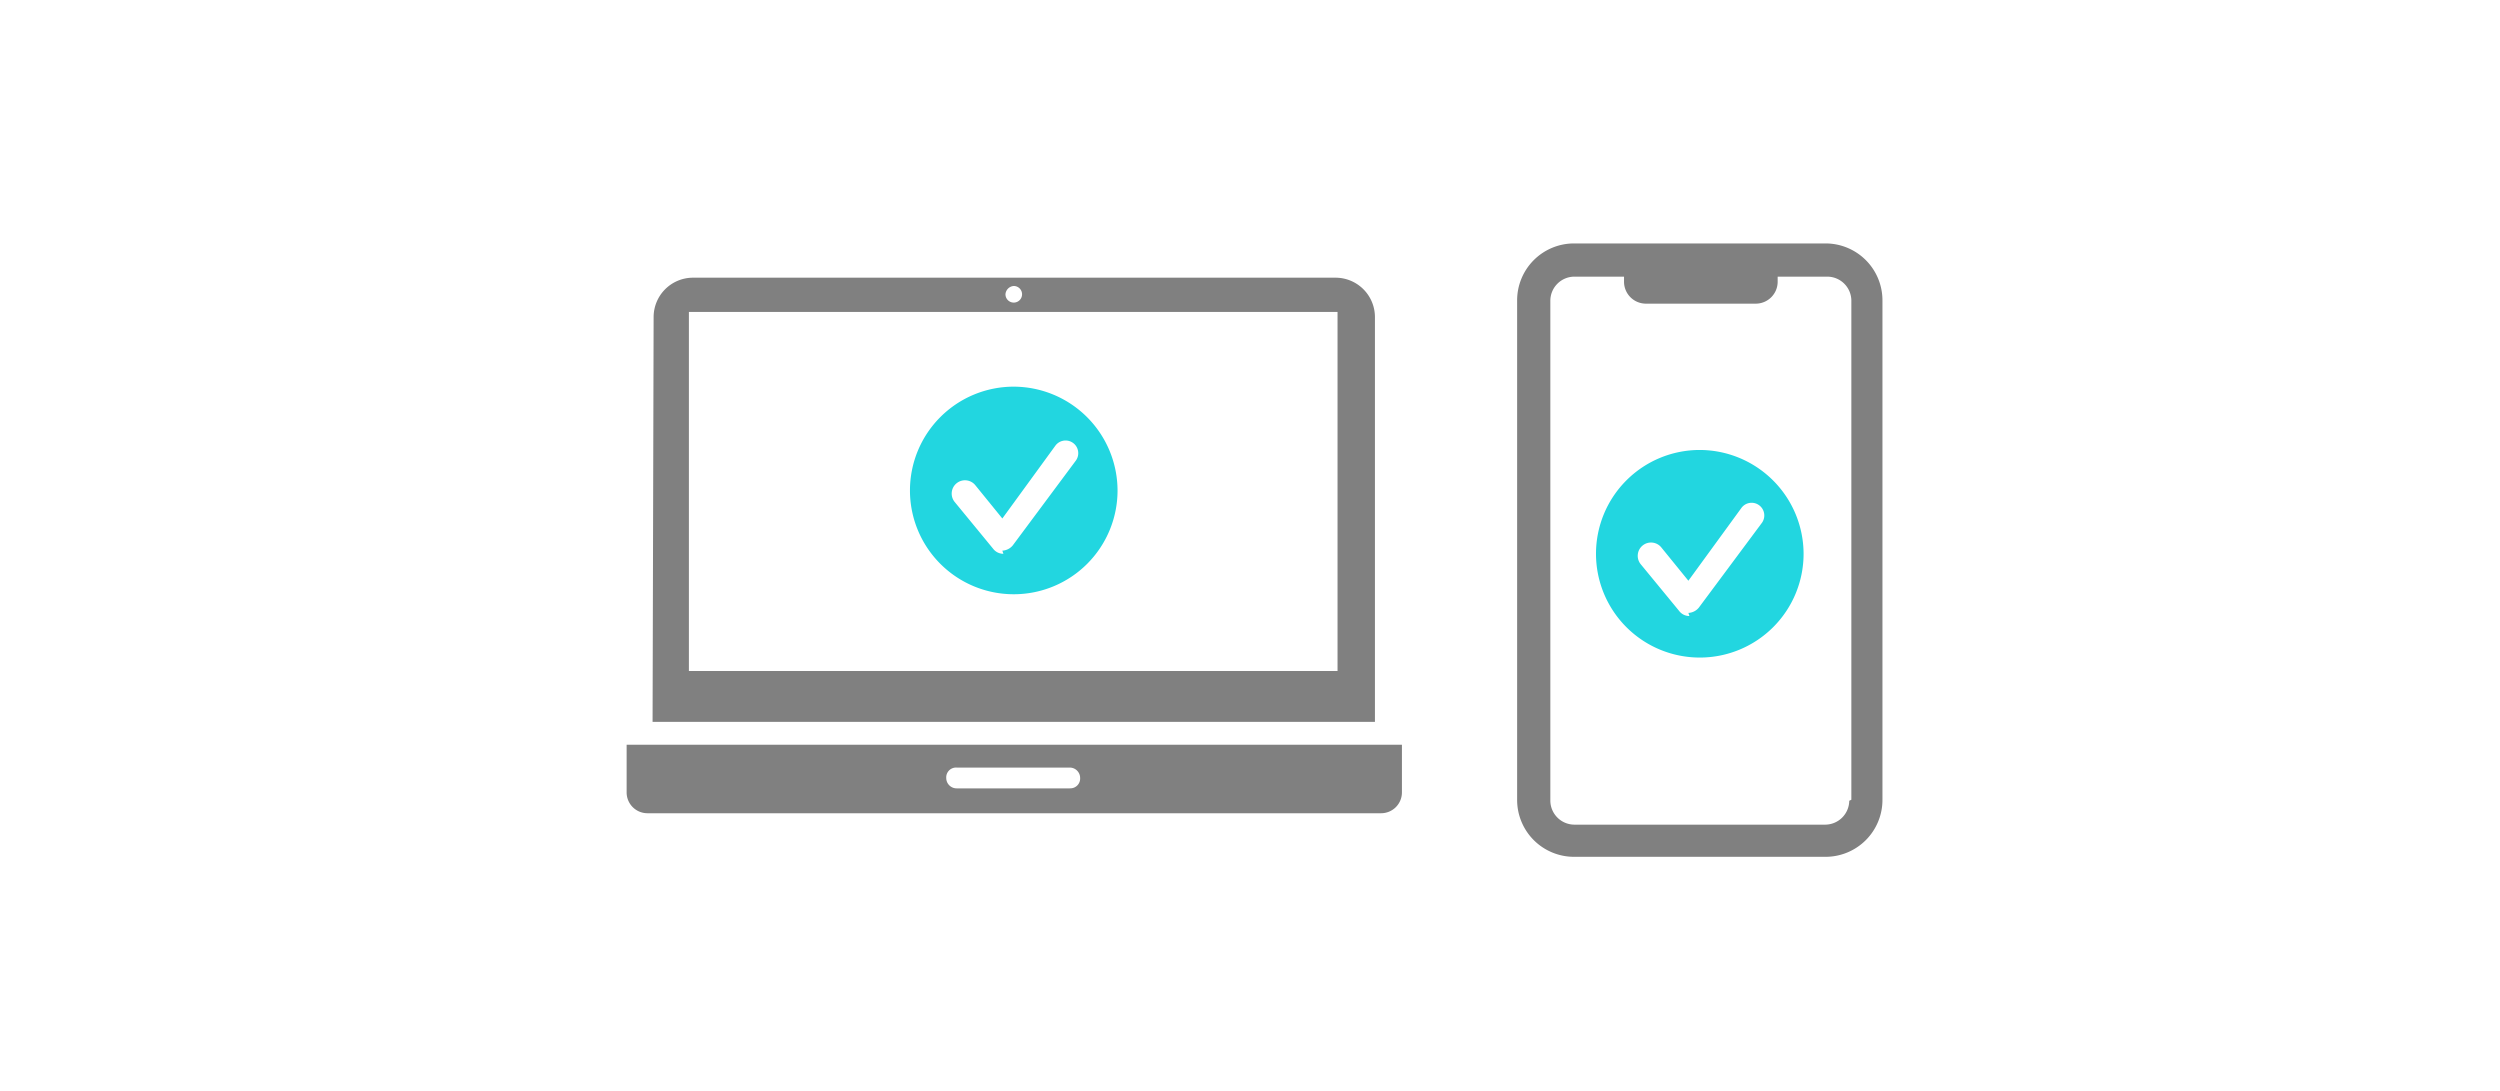 <svg xmlns="http://www.w3.org/2000/svg" xmlns:xlink="http://www.w3.org/1999/xlink" width="275" height="120" viewBox="0 0 275 120">
  <defs>
    <clipPath id="clip-path">
      <rect id="msak" width="275" height="120" transform="translate(438 3363)" fill="#f2f5f5"/>
    </clipPath>
  </defs>
  <g id="flow_image_step01" transform="translate(-438 -3363)" clip-path="url(#clip-path)">
    <g id="step01" transform="translate(439 3365.917)">
      <g id="レイヤー_1">
        <g id="グループ_75816" data-name="グループ 75816" transform="translate(67.929 23.861)">
          <g id="グループ_75815" data-name="グループ 75815">
            <path id="パス_152619" data-name="パス 152619" d="M59.5,75.575v5.252a2.29,2.29,0,0,0,2.283,2.283H142.5a2.29,2.29,0,0,0,2.283-2.283V75.575Zm48.749,4.8H95.8a1.144,1.144,0,0,1-1.142-1.142A1.079,1.079,0,0,1,95.8,78.087h12.444a1.144,1.144,0,0,1,1.142,1.142A1.079,1.079,0,0,1,108.249,80.37ZM62.354,73.063h79.46V28.538a4.336,4.336,0,0,0-4.338-4.338H66.807a4.336,4.336,0,0,0-4.338,4.338m39.616-3.425a.913.913,0,1,1-.913.913A.982.982,0,0,1,102.084,25.113ZM66.35,27.967H137.7v39.5H66.35Z" transform="translate(-59.5 -20.432)" fill="gray" fill-rule="evenodd"/>
            <path id="パス_152620" data-name="パス 152620" d="M179.207,20.9H151.579a6.261,6.261,0,0,0-6.279,6.279V82.093a6.261,6.261,0,0,0,6.279,6.279h27.628a6.261,6.261,0,0,0,6.279-6.279V27.179A6.261,6.261,0,0,0,179.207,20.9Zm2.626,61.307a2.656,2.656,0,0,1-2.626,2.626H151.579a2.656,2.656,0,0,1-2.626-2.626V27.179a2.656,2.656,0,0,1,2.626-2.626h5.48v.571a2.411,2.411,0,0,0,2.4,2.4h12.1a2.411,2.411,0,0,0,2.4-2.4v-.571h5.48a2.656,2.656,0,0,1,2.626,2.626V82.093Z" transform="translate(-47.345 -20.9)" fill="gray"/>
          </g>
          <path id="パス_152621" data-name="パス 152621" d="M175.733,52.217A11.417,11.417,0,1,1,164.317,40.8,11.45,11.45,0,0,1,175.733,52.217Zm-12.672,6.507a1.585,1.585,0,0,0,1.142-.571l6.964-9.362a1.394,1.394,0,0,0-2.283-1.6l-5.823,7.992-2.968-3.653a1.462,1.462,0,1,0-2.283,1.827l4.224,5.137a1.405,1.405,0,0,0,1.142.571h0Z" transform="translate(-46.268 -18.081)" fill="#22d6e0"/>
          <path id="パス_152622" data-name="パス 152622" d="M109.633,46.117A11.417,11.417,0,1,1,98.217,34.7,11.45,11.45,0,0,1,109.633,46.117ZM96.961,52.738a1.585,1.585,0,0,0,1.142-.571l6.964-9.362a1.394,1.394,0,0,0-2.283-1.6L96.961,49.2l-2.968-3.653a1.462,1.462,0,0,0-2.283,1.827l4.224,5.138a1.405,1.405,0,0,0,1.142.571h0Z" transform="translate(-55.632 -18.945)" fill="#22d6e0"/>
        </g>
        <rect id="長方形_1325" data-name="長方形 1325" width="274" height="114" rx="20" transform="translate(0 0.084)" fill="none"/>
      </g>
    </g>
  </g>
</svg>
